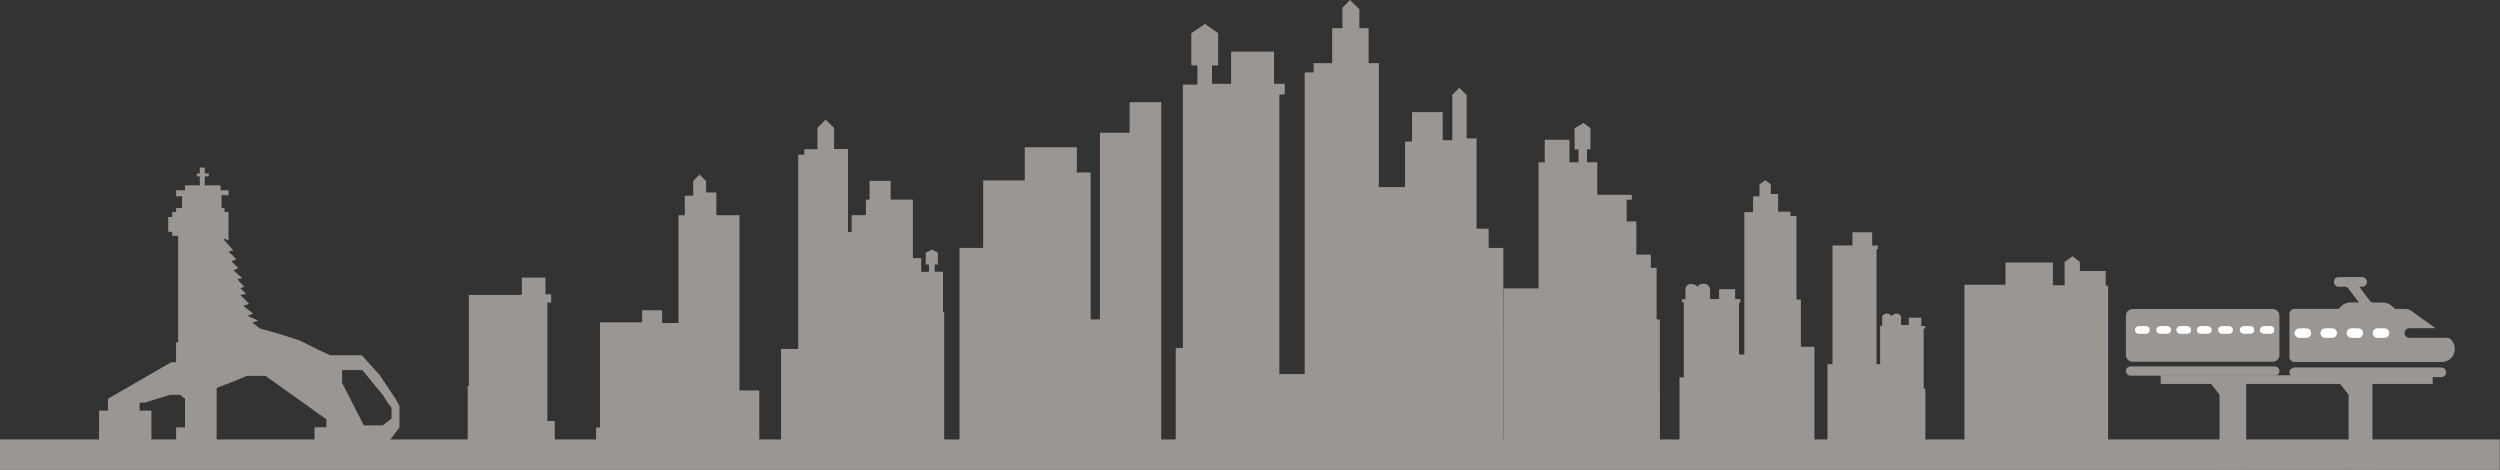 <svg width="1223" height="230" viewBox="0 0 1223 230" fill="none" xmlns="http://www.w3.org/2000/svg">
<rect x="0" y="0" width="1223" height="230" fill="#333333" stroke="none"/>
<g clip-path="url(#clip0_254_2093)">
<path d="M1112.7 156.54H1043.7V167.54H1112.7V156.54Z" fill="white"/>
<path d="M1173.7 158.54H1121.7V169.54H1173.7V158.54Z" fill="white"/>
<path d="M1120 152.92C1120.23 152.317 1120.66 151.81 1121.21 151.482C1121.77 151.153 1122.42 151.022 1123.06 151.11C1129.83 151.11 1136.6 151.11 1143.36 151.11C1143.59 151.128 1143.82 151.088 1144.03 150.993C1144.24 150.899 1144.42 150.753 1144.56 150.57C1145.22 149.745 1146.07 149.083 1147.02 148.634C1147.98 148.185 1149.03 147.961 1150.09 147.98H1153.91C1153.73 147.69 1153.63 147.5 1153.49 147.32C1151.84 145.14 1150.2 142.95 1148.49 140.79C1148.23 140.501 1147.88 140.319 1147.49 140.28C1146.42 140.21 1145.33 140.28 1144.25 140.28C1143.93 140.301 1143.6 140.255 1143.3 140.146C1142.99 140.037 1142.71 139.866 1142.48 139.644C1142.24 139.423 1142.05 139.155 1141.92 138.857C1141.79 138.56 1141.73 138.239 1141.73 137.915C1141.73 137.591 1141.79 137.27 1141.92 136.973C1142.05 136.675 1142.24 136.407 1142.48 136.186C1142.71 135.964 1142.99 135.793 1143.3 135.684C1143.6 135.574 1143.93 135.529 1144.25 135.55C1147.97 135.55 1151.68 135.55 1155.39 135.55C1155.71 135.529 1156.04 135.574 1156.34 135.684C1156.65 135.793 1156.93 135.964 1157.16 136.186C1157.4 136.407 1157.59 136.675 1157.72 136.973C1157.85 137.27 1157.91 137.591 1157.91 137.915C1157.91 138.239 1157.85 138.56 1157.72 138.857C1157.59 139.155 1157.4 139.423 1157.16 139.644C1156.93 139.866 1156.65 140.037 1156.34 140.146C1156.04 140.255 1155.71 140.301 1155.39 140.28H1154.16L1154.87 141.28C1156.45 143.35 1158.01 145.44 1159.61 147.49C1159.87 147.782 1160.22 147.965 1160.61 148C1162.24 148.06 1163.87 148 1165.5 148C1166.56 147.981 1167.61 148.205 1168.57 148.654C1169.52 149.103 1170.37 149.765 1171.03 150.59C1171.17 150.777 1171.35 150.925 1171.56 151.02C1171.78 151.115 1172.01 151.153 1172.24 151.13C1173.58 151.13 1174.92 151.13 1176.24 151.13C1177.41 151.082 1178.57 151.4 1179.55 152.04C1183.43 154.79 1187.29 157.58 1191.37 160.51C1190.87 160.51 1190.61 160.56 1190.37 160.56H1179.24C1178.82 160.553 1178.4 160.596 1177.99 160.69C1177.47 160.837 1177.02 161.158 1176.71 161.599C1176.4 162.039 1176.26 162.573 1176.3 163.109C1176.34 163.646 1176.56 164.152 1176.93 164.544C1177.29 164.936 1177.79 165.189 1178.32 165.26C1178.65 165.279 1178.99 165.279 1179.32 165.26C1185.32 165.26 1191.22 165.26 1197.17 165.26C1197.46 165.249 1197.74 165.294 1198.01 165.394C1198.28 165.493 1198.52 165.645 1198.73 165.84C1199.67 166.691 1200.35 167.799 1200.67 169.028C1201 170.258 1200.95 171.554 1200.55 172.76C1200.14 173.964 1199.38 175.018 1198.37 175.789C1197.36 176.56 1196.14 177.013 1194.87 177.09C1194.51 177.09 1194.14 177.09 1193.77 177.09C1170.2 177.09 1146.63 177.09 1123.07 177.09C1122.43 177.172 1121.78 177.039 1121.23 176.711C1120.67 176.383 1120.25 175.879 1120.01 175.28L1120 152.92ZM1126.56 165.28C1127.19 165.28 1127.82 165.28 1128.45 165.28C1129.01 165.238 1129.53 164.998 1129.92 164.603C1130.31 164.208 1130.55 163.685 1130.59 163.13C1130.65 162.559 1130.49 161.986 1130.15 161.53C1129.8 161.074 1129.29 160.769 1128.72 160.68C1127.31 160.555 1125.88 160.555 1124.47 160.68C1123.9 160.762 1123.39 161.058 1123.03 161.508C1122.67 161.958 1122.5 162.528 1122.55 163.1C1122.59 163.669 1122.83 164.206 1123.23 164.611C1123.64 165.015 1124.17 165.26 1124.74 165.3C1125.35 165.32 1126 165.28 1126.57 165.28H1126.56ZM1139.18 165.28C1139.81 165.28 1140.44 165.28 1141.07 165.28C1141.64 165.243 1142.18 164.997 1142.57 164.589C1142.97 164.181 1143.21 163.64 1143.23 163.07C1143.28 162.497 1143.11 161.926 1142.75 161.477C1142.39 161.028 1141.87 160.735 1141.3 160.66C1139.91 160.54 1138.52 160.54 1137.13 160.66C1136.56 160.742 1136.05 161.036 1135.69 161.483C1135.33 161.93 1135.15 162.497 1135.19 163.07C1135.22 163.653 1135.47 164.204 1135.89 164.615C1136.3 165.025 1136.86 165.266 1137.44 165.29C1138 165.32 1138.61 165.29 1139.19 165.29L1139.18 165.28ZM1151.98 165.28C1152.58 165.28 1153.19 165.28 1153.79 165.28C1154.38 165.26 1154.93 165.019 1155.34 164.605C1155.76 164.191 1156 163.635 1156.02 163.05C1156.07 162.478 1155.9 161.908 1155.54 161.461C1155.18 161.013 1154.66 160.723 1154.09 160.65C1152.7 160.53 1151.31 160.53 1149.92 160.65C1149.35 160.732 1148.84 161.026 1148.48 161.473C1148.12 161.92 1147.94 162.487 1147.98 163.06C1148.01 163.631 1148.25 164.17 1148.65 164.578C1149.06 164.986 1149.59 165.235 1150.16 165.28C1150.77 165.32 1151.38 165.28 1152 165.28H1151.98ZM1164.81 165.28C1165.42 165.28 1166.02 165.28 1166.63 165.28C1167.2 165.247 1167.74 165.005 1168.14 164.601C1168.55 164.198 1168.79 163.66 1168.82 163.09C1168.87 162.502 1168.69 161.917 1168.32 161.459C1167.94 161.002 1167.41 160.708 1166.82 160.64C1165.46 160.525 1164.09 160.525 1162.73 160.64C1162.16 160.703 1161.63 160.984 1161.26 161.425C1160.88 161.866 1160.7 162.434 1160.73 163.01C1160.75 163.596 1160.99 164.152 1161.4 164.57C1161.81 164.988 1162.36 165.238 1162.95 165.27C1163.61 165.32 1164.22 165.29 1164.82 165.28H1164.81Z" fill="#9B9691"/>
<path d="M1120 181.52C1120.26 180.932 1120.7 180.443 1121.26 180.126C1121.82 179.81 1122.47 179.681 1123.11 179.76C1146.64 179.76 1170.18 179.76 1193.72 179.76C1194.09 179.743 1194.46 179.766 1194.82 179.83C1195.37 179.955 1195.85 180.27 1196.19 180.72C1196.52 181.169 1196.69 181.723 1196.65 182.283C1196.61 182.842 1196.38 183.371 1195.99 183.773C1195.6 184.176 1195.08 184.426 1194.52 184.48C1194.19 184.499 1193.85 184.499 1193.52 184.48C1170.09 184.48 1146.66 184.48 1123.22 184.48C1122.57 184.562 1121.91 184.436 1121.34 184.12C1120.76 183.804 1120.31 183.314 1120.03 182.72L1120 181.52Z" fill="#9B9691"/>
<path d="M1111.84 151.17H1043.25C1042.39 151.173 1041.56 151.516 1040.95 152.125C1040.35 152.734 1040 153.559 1040 154.42V173.71C1040 174.571 1040.35 175.396 1040.95 176.005C1041.56 176.614 1042.39 176.957 1043.25 176.96H1111.84C1112.7 176.957 1113.53 176.614 1114.14 176.005C1114.74 175.396 1115.09 174.571 1115.09 173.71V154.42C1115.09 153.559 1114.74 152.734 1114.14 152.125C1113.53 151.516 1112.7 151.173 1111.84 151.17V151.17ZM1049.92 163.3H1046.45C1046.19 163.319 1045.93 163.284 1045.68 163.197C1045.44 163.111 1045.21 162.974 1045.02 162.796C1044.83 162.618 1044.67 162.403 1044.57 162.164C1044.47 161.924 1044.41 161.666 1044.41 161.405C1044.41 161.144 1044.47 160.885 1044.57 160.646C1044.67 160.407 1044.83 160.191 1045.02 160.014C1045.21 159.836 1045.44 159.699 1045.68 159.613C1045.93 159.526 1046.19 159.491 1046.45 159.51H1049.92C1050.4 159.545 1050.85 159.759 1051.17 160.111C1051.5 160.463 1051.68 160.925 1051.68 161.405C1051.68 161.885 1051.5 162.347 1051.17 162.699C1050.85 163.05 1050.4 163.265 1049.92 163.3V163.3ZM1060.2 163.3H1056.73C1056.48 163.3 1056.23 163.251 1056 163.155C1055.77 163.058 1055.57 162.917 1055.39 162.74C1055.21 162.567 1055.07 162.361 1054.97 162.132C1054.88 161.904 1054.83 161.658 1054.83 161.41C1054.83 160.907 1055.03 160.425 1055.39 160.069C1055.75 159.714 1056.23 159.513 1056.73 159.51H1060.2C1060.45 159.509 1060.7 159.558 1060.93 159.655C1061.16 159.751 1061.37 159.892 1061.54 160.07C1061.81 160.334 1061.99 160.672 1062.06 161.039C1062.13 161.407 1062.1 161.788 1061.95 162.134C1061.81 162.48 1061.57 162.776 1061.25 162.984C1060.94 163.191 1060.57 163.301 1060.2 163.3V163.3ZM1070.03 163.3H1066.56C1066.06 163.297 1065.58 163.098 1065.22 162.744C1064.87 162.39 1064.67 161.911 1064.66 161.41C1064.66 160.907 1064.86 160.425 1065.22 160.069C1065.58 159.714 1066.06 159.513 1066.56 159.51H1070C1070.25 159.51 1070.5 159.559 1070.73 159.655C1070.96 159.751 1071.16 159.892 1071.34 160.07C1071.52 160.244 1071.66 160.452 1071.76 160.683C1071.85 160.913 1071.9 161.16 1071.9 161.41C1071.9 161.912 1071.7 162.393 1071.34 162.747C1070.98 163.101 1070.5 163.3 1070 163.3H1070.03ZM1080.19 163.3H1076.72C1076.46 163.319 1076.2 163.284 1075.95 163.197C1075.71 163.111 1075.48 162.974 1075.29 162.796C1075.1 162.618 1074.94 162.403 1074.84 162.164C1074.74 161.924 1074.68 161.666 1074.68 161.405C1074.68 161.144 1074.74 160.885 1074.84 160.646C1074.94 160.407 1075.1 160.191 1075.29 160.014C1075.48 159.836 1075.71 159.699 1075.95 159.613C1076.2 159.526 1076.46 159.491 1076.72 159.51H1080.19C1080.67 159.545 1081.12 159.759 1081.44 160.111C1081.77 160.463 1081.95 160.925 1081.95 161.405C1081.95 161.885 1081.77 162.347 1081.44 162.699C1081.12 163.05 1080.67 163.265 1080.19 163.3ZM1090.47 163.3H1087C1086.5 163.297 1086.02 163.098 1085.66 162.744C1085.31 162.39 1085.11 161.911 1085.1 161.41C1085.1 160.907 1085.3 160.425 1085.66 160.069C1086.02 159.714 1086.5 159.513 1087 159.51H1090.47C1090.72 159.51 1090.97 159.559 1091.2 159.655C1091.43 159.751 1091.63 159.892 1091.81 160.07C1091.99 160.244 1092.13 160.452 1092.23 160.683C1092.32 160.913 1092.37 161.16 1092.37 161.41C1092.37 161.912 1092.17 162.393 1091.81 162.747C1091.45 163.101 1090.97 163.3 1090.47 163.3V163.3ZM1101.06 163.3H1097.59C1097.34 163.3 1097.09 163.251 1096.86 163.155C1096.63 163.058 1096.43 162.917 1096.25 162.74C1096.07 162.567 1095.93 162.361 1095.83 162.132C1095.74 161.904 1095.69 161.658 1095.69 161.41C1095.69 160.907 1095.89 160.425 1096.25 160.069C1096.61 159.714 1097.09 159.513 1097.59 159.51H1101.06C1101.54 159.545 1101.99 159.759 1102.31 160.111C1102.64 160.463 1102.82 160.925 1102.82 161.405C1102.82 161.885 1102.64 162.347 1102.31 162.699C1101.99 163.05 1101.54 163.265 1101.06 163.3V163.3ZM1110.92 163.3H1107.45C1107.2 163.3 1106.95 163.251 1106.72 163.155C1106.49 163.058 1106.29 162.917 1106.11 162.74C1105.93 162.567 1105.79 162.361 1105.69 162.132C1105.6 161.904 1105.55 161.658 1105.55 161.41C1105.55 160.907 1105.75 160.425 1106.11 160.069C1106.47 159.714 1106.95 159.513 1107.45 159.51H1110.92C1111.4 159.545 1111.85 159.759 1112.17 160.111C1112.5 160.463 1112.68 160.925 1112.68 161.405C1112.68 161.885 1112.5 162.347 1112.17 162.699C1111.85 163.05 1111.4 163.265 1110.92 163.3V163.3Z" fill="#9B9691"/>
<path d="M1112.81 179.23H1042.28C1041.02 179.23 1040 180.249 1040 181.505C1040 182.761 1041.02 183.78 1042.28 183.78H1112.81C1114.07 183.78 1115.09 182.761 1115.09 181.505C1115.09 180.249 1114.07 179.23 1112.81 179.23Z" fill="#9B9691"/>
<path d="M1057 183.54V187.82H1081.66L1085.81 193.11V229.54H1098.85V197.34V187.82H1144.77L1148.93 193.11V229.54H1160.59V187.82H1190.09V183.54H1057Z" fill="#9B9691"/>
<path d="M271.39 206V217.52H228.82V188.77H229.35V144.28H255.28V135.81H266.84V144H269.65V148H267.78V206H271.39Z" fill="#9B9691"/>
<path d="M361.74 191H371.44V218.59H291.62V209.1H293.53V157.7H314.12V151.77H323.9V158H331.9V105.28H335V95.71H339.12V88.49L342.21 85.39L345.43 88.62V94.17H350.43V105.28H361.76L361.74 191Z" fill="#9B9691"/>
<path d="M735.43 121.28V216.51H626.87V183H638.26V35.41H642.63V30.88H651.69V13.79H656.69V3.79L660.44 0L665 4.54V13.79H669.53V30.88H674.53V91.5H687.34V69.25H690.78V54.84H705.78V68.63H710.46V46.38L713.89 42.93L717.49 46.54V67.69H722.33V111.87H728.26V121.28H735.43Z" fill="#9B9691"/>
<path d="M568.07 50V219.73H473.79C472.34 219.73 470.88 219.73 469.39 219.73V121.28H480.96V88.28H501.3V72.05H526.79V84.36H533.57V156.26H538.09V64.93H552.61V50H568.07Z" fill="#9B9691"/>
<path d="M941.9 190.13V217.13H894V178.18H896.47V120.07H906.21V113.63H915.86V120.16H918.63V121.91H918V178.18H919.76V159.37H920.76V154.68C920.996 154.297 921.323 153.979 921.713 153.754C922.102 153.529 922.541 153.404 922.99 153.39C923.475 153.321 923.969 153.42 924.389 153.671C924.809 153.923 925.131 154.31 925.3 154.77C925.53 154.354 925.87 154.009 926.283 153.773C926.695 153.537 927.165 153.418 927.64 153.43C928.125 153.371 928.616 153.469 929.041 153.711C929.466 153.952 929.802 154.323 930 154.77V159H933.78V155.4H939.91V159.51H941.84V160.67H941.08V190.18L941.9 190.13Z" fill="#9B9691"/>
<path d="M887.62 169.63V218.18H821.62V184.6H823.71V147.87H822.77V146.41H824.55V141.27C824.606 140.621 824.907 140.018 825.392 139.583C825.877 139.148 826.509 138.915 827.16 138.93C829.92 138.93 830.46 140.43 830.46 140.43C830.46 140.43 830.77 138.83 833.46 138.83C834.183 138.796 834.894 139.024 835.461 139.472C836.029 139.921 836.416 140.559 836.55 141.27V146.27H841V141.48H848.83V146.27H851.35V148.04H850.72V173.43H853.34V103.76H857.61V96.06H860.75V90.19L863.57 88.19L866.29 90.19V94.92H869.84V103.56H875.9V105.63H878.83V146.53H881V169.63H887.62Z" fill="#9B9691"/>
<path d="M461.9 152.59V219.24H382.08V170.69H390.49V75.69H393.51V72.99H399.89V62.58L403.87 58.52L408.04 62.58V72.88H414.83V113.46H416.61V105.24H423.61V97.65H425.39V88.48H435.72V97.65H446.59V126.26H450.66V133.01H454.43V129.39H452.86V123.66L456 122.1L458.81 123.66V129.39H457.25V132.92H461.32V152.59H461.9Z" fill="#9B9691"/>
<path d="M812.05 192.08V217.12H735.43V163.15H735.51V141.09H752.65V79.4H755.68V68.36H767.79V79.4H772.19V73.15H770.3V62.74L774.59 60.14L778.03 62.64V73.04H776.36V79.39H781.38V95.31H798.3V97.7H795.79V108.31H800.5V124.54H807.6V131H810.42V156.28H811.99V192.08H812.05Z" fill="#9B9691"/>
<path d="M193.48 195.07L185.74 183.46L177 173.8H161.57L155.29 170.9L146.59 166.55L136 163.16L127.3 160.74L123.43 157.84L126.33 156.84L121 154.46L123.9 153.46L119 149.63L121.9 148.63L117.55 144.28L120.45 143.8L117.55 140.89L119.49 140.41L116.1 136.54L118.52 136.06L114.17 132.19L116.59 131.19L113.2 127.8L115.62 126.8L111.78 123L114.2 122.52L109.85 117.68L109.37 116.68L111.78 117.68V103.68H109.85V101.75H108.4V95.49H111.78V93.07H107.91V90.65H100.18V86.3H102.11V84.85H100.18V82H97.76V84.9H96.31V86.3H97.76V90.65H90.51V93.07H86.16V96H89.06V101.8H86.16V103.73H84.23V106.15H82.3V113.4H84.23V115.34H87.13V167.54H86.13V177.21H83.75L52.81 195.07V200.87H48.46V216.82H74.08V200.87H68.28V197H70.69L83.26 193.13H88.09L90.51 195.07V209.07H86.16V216.8H106V189.8L116.15 185.8L120.79 183.87H129.88L159.66 205.14V209.01H153.86V216.74H151.9V218.67H187.19V217L189.61 216.79L195.41 209.06V198.45L193.48 195.07ZM187.19 208.12H178L167.36 187.33V181.05H177.26L187.18 193.13L189.6 196.9V197L191.54 199.42V204.73L187.19 208.12Z" fill="#9B9691"/>
<path d="M1031.3 139.79V218.56H961V139.28H981.1V128.42H1004.28V139.54H1010V128.16L1013.86 125.32L1017.47 128.16V132.56H1030.1V139.79H1031.3Z" fill="#9B9691"/>
<path d="M630.06 183.05V217.51H575.19V170.28H578.66V41.4H585.78V32H582.78V16.22L589.52 11.71L595.89 16.22V32H592.89V41H602.25V25.23H623.25V41H628.5V46.26H625.87V183.05H630.06Z" fill="#9B9691"/>
<path d="M1222.87 214.99H0V229.89H1222.87V214.99Z" fill="#9B9691"/>
</g>
<defs>
<clipPath id="clip0_254_2093">
<rect width="1222.87" height="229.89" fill="white"/>
</clipPath>
</defs>
</svg>
